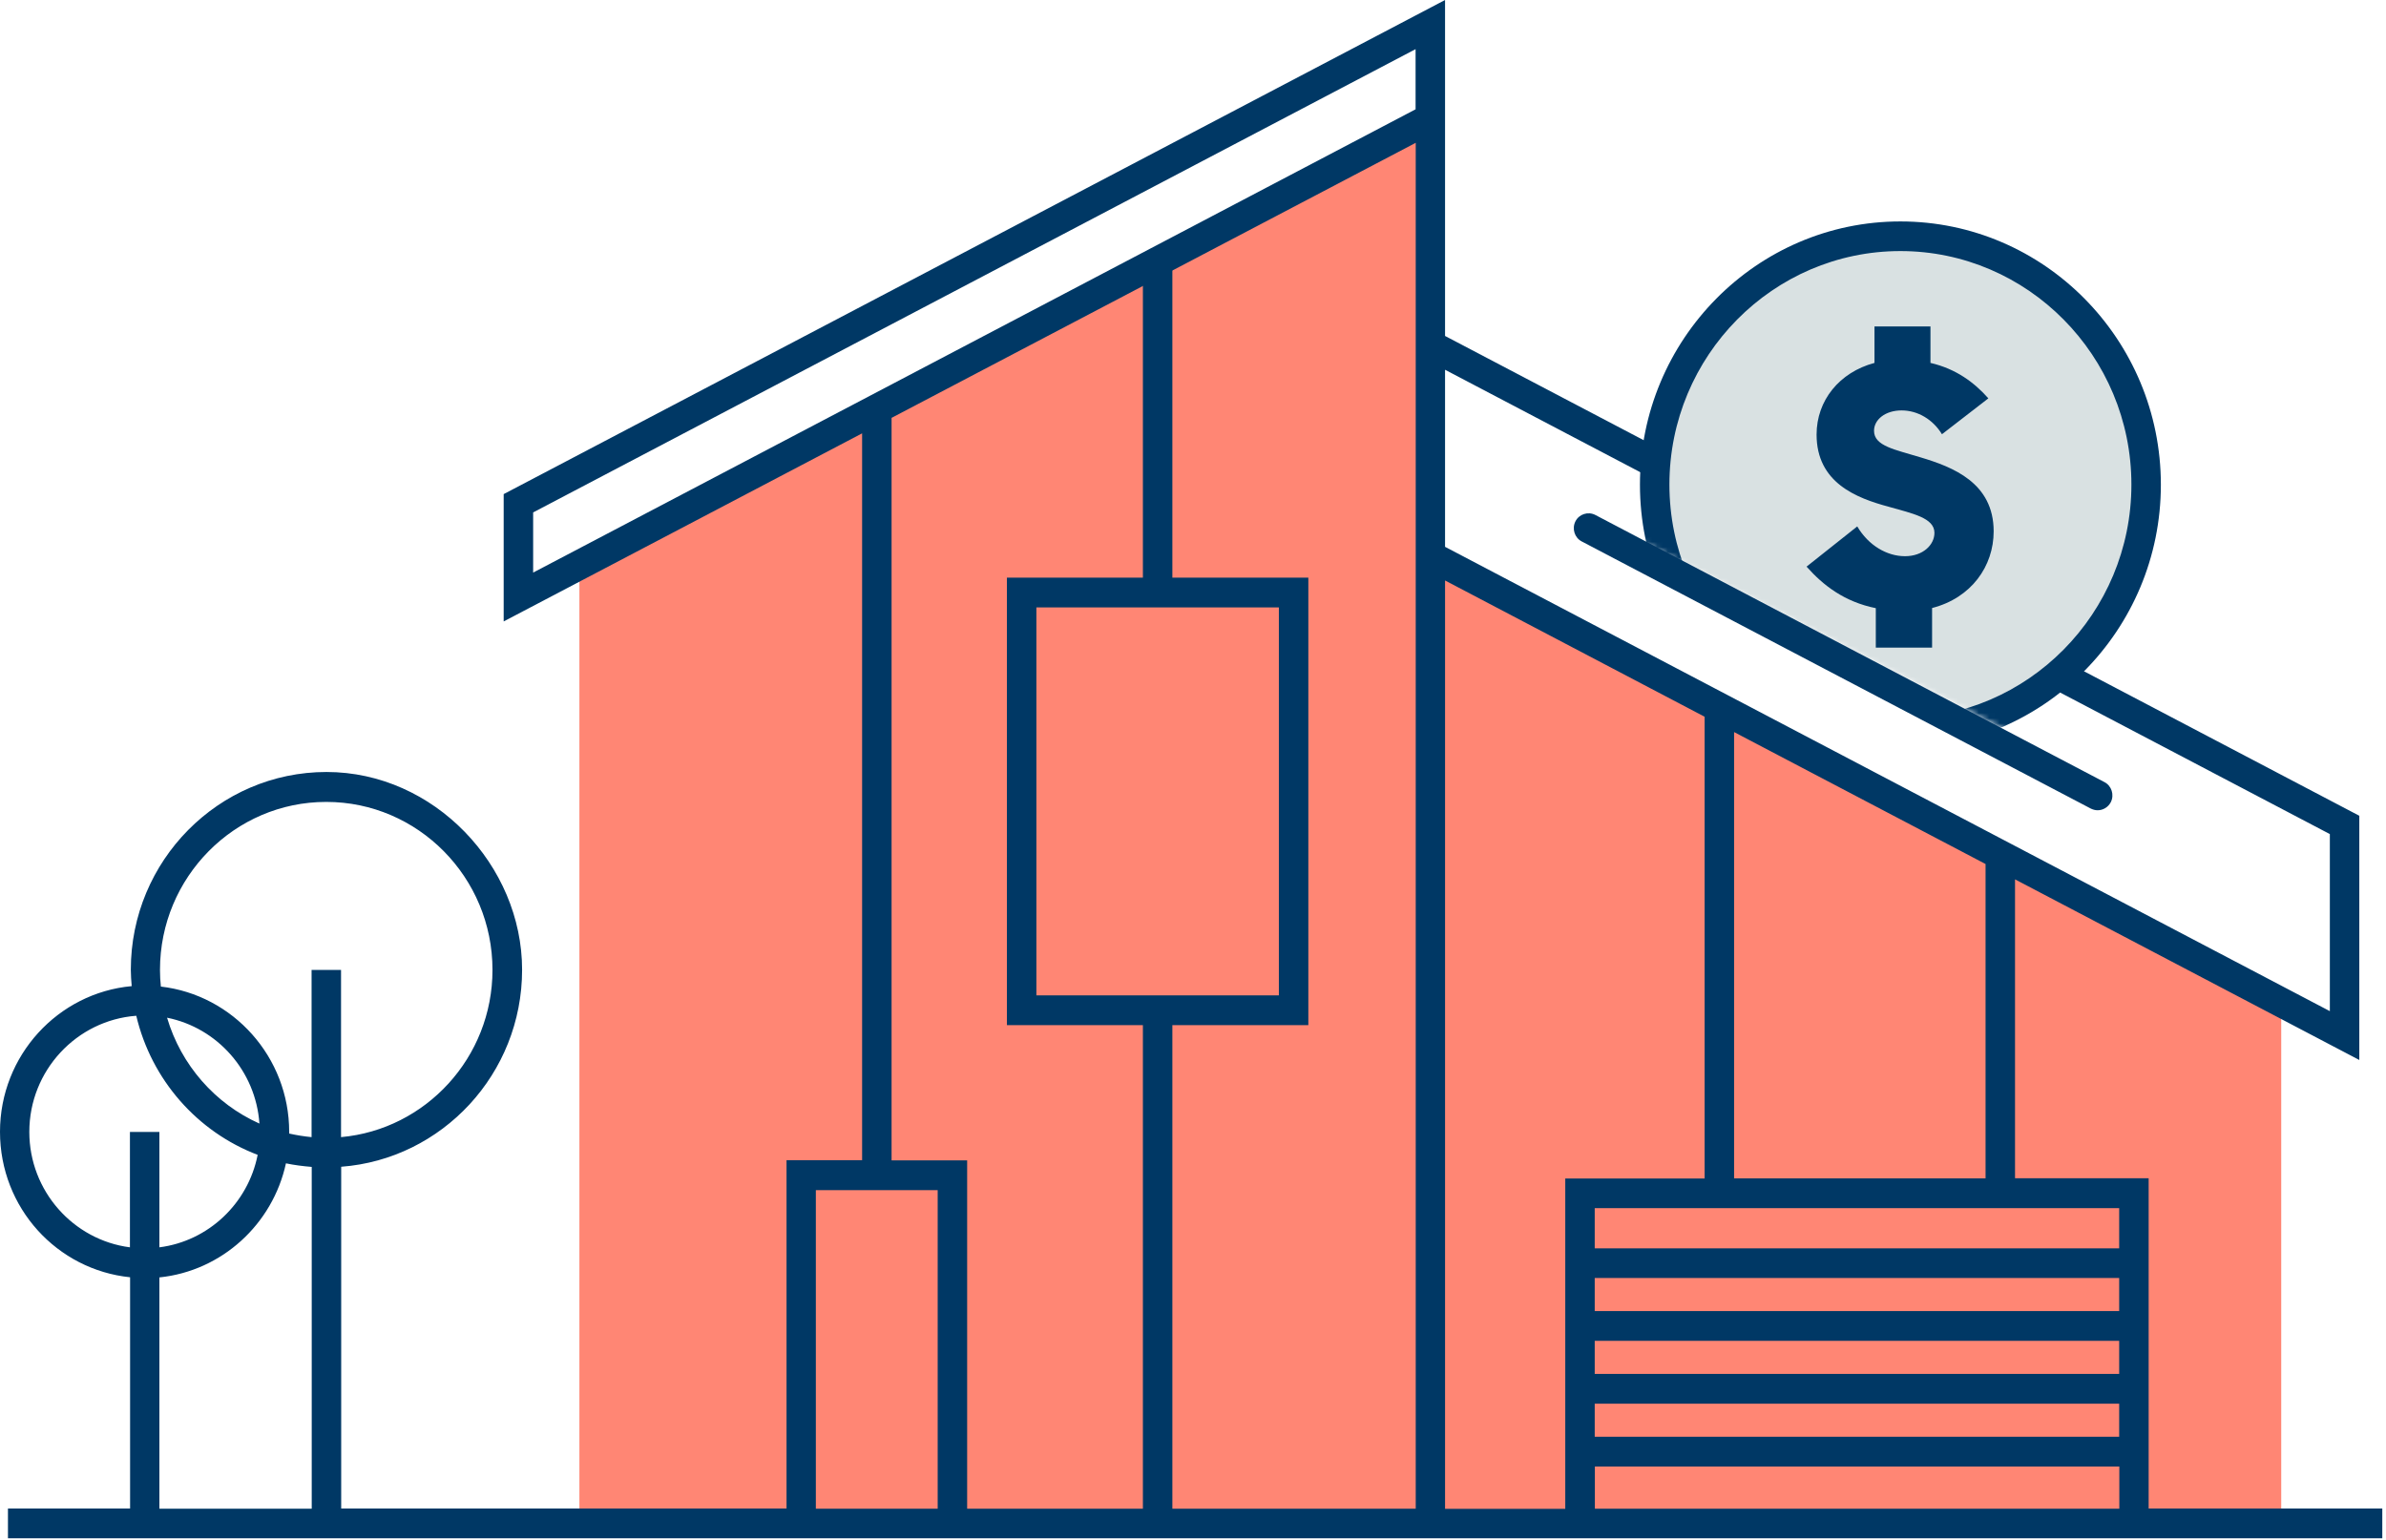 <?xml version="1.0" encoding="UTF-8"?> <svg xmlns="http://www.w3.org/2000/svg" width="460" height="297" viewBox="0 0 460 297" fill="none"><path d="M111.704 293.778V109.614L275.753 23.548V107.173L439.801 193.239V293.778H111.704Z" fill="#FF8674"></path><path d="M226.021 50.628H220.341V114.208H226.021V50.628Z" fill="#003865"></path><path d="M414.24 290.907V227.212H388.479V169.576L454.854 204.41V157.314L278.593 64.786V0L97.105 95.284V119.837L166.207 83.567V223.737H151.637V290.907H65.779V225C85.234 223.536 100.656 207.081 100.656 187.007C100.656 166.934 83.728 148.871 62.938 148.871C42.148 148.871 25.221 165.986 25.221 187.007C25.221 188.07 25.306 189.104 25.391 190.166C11.19 191.458 0 203.548 0 218.252C0 232.955 11.02 244.873 25.079 246.309V290.907H1.534V296.65H459.285V290.907H414.296H414.24ZM307.449 246.452H408.559V252.827H307.449V246.452ZM307.449 258.571H408.559V264.946H307.449V258.571ZM307.449 270.69H408.559V277.065H307.449V270.69ZM408.559 240.737H307.449V232.984H408.559V240.737ZM382.799 227.24H334.317V141.174L382.799 166.618V227.24ZM449.174 160.846V194.991L278.593 105.45V71.305L449.174 160.846ZM102.786 98.816L272.912 9.477V21.078L102.786 110.418V98.816ZM157.289 229.509H180.777V290.935H157.289V229.509ZM62.91 154.643C80.576 154.643 94.947 169.174 94.947 187.036C94.947 203.922 82.081 217.821 65.75 219.286V187.036H60.07V219.286C58.593 219.142 57.173 218.912 55.753 218.596C55.753 218.481 55.753 218.395 55.753 218.28C55.753 203.807 44.903 191.86 31.015 190.252C30.901 189.19 30.844 188.127 30.844 187.036C30.844 169.174 45.216 154.643 62.882 154.643H62.91ZM50.015 216.672C41.467 212.853 34.906 205.386 32.208 196.254C41.892 198.207 49.305 206.506 50.015 216.672ZM5.652 218.28C5.652 206.449 14.769 196.742 26.272 195.881C29.197 208.258 38.058 218.28 49.675 222.703C47.828 232.065 40.188 239.33 30.73 240.536V218.28H25.05V240.536C14.144 239.129 5.652 229.681 5.652 218.28ZM30.73 246.337C42.773 245.102 52.572 236.085 55.128 224.34C56.747 224.684 58.394 224.885 60.098 225.029V290.935H30.73V246.337ZM272.912 290.935H226.021V197.69H252.236V111.395H194.126V197.69H220.341V290.935H186.458V223.765H171.887V80.581L272.941 27.54V290.907L272.912 290.935ZM199.806 191.947V117.138H246.555V191.947H199.806ZM278.593 290.935V111.94L328.637 138.217V227.269H301.769V290.964H278.564L278.593 290.935ZM307.477 290.935V282.808H408.588V290.935H307.477Z" fill="#003865"></path><mask id="mask0_1_541" style="mask-type:luminance" maskUnits="userSpaceOnUse" x="313" y="15" width="113" height="147"><path d="M425.714 161.104L313.981 103.124V15.593L425.714 16.11V161.104Z" fill="white"></path></mask><g mask="url(#mask0_1_541)"><path d="M366.383 141.346C392.547 141.346 413.757 119.901 413.757 93.446C413.757 66.991 392.547 45.545 366.383 45.545C340.219 45.545 319.008 66.991 319.008 93.446C319.008 119.901 340.219 141.346 366.383 141.346Z" fill="#D9E1E2"></path><path d="M366.382 144.247C338.691 144.247 316.168 121.474 316.168 93.475C316.168 65.475 338.691 42.702 366.382 42.702C394.074 42.702 416.597 65.475 416.597 93.475C416.597 121.474 394.074 144.247 366.382 144.247ZM366.382 48.417C341.815 48.417 321.848 68.634 321.848 93.446C321.848 118.258 341.843 138.475 366.382 138.475C390.922 138.475 410.916 118.258 410.916 93.446C410.916 68.634 390.922 48.417 366.382 48.417Z" fill="#003865"></path><path d="M372.489 117.224V124.891H361.639V117.281C355.561 116.046 351.5 112.887 348.291 109.269L358.061 101.515C360.219 105.191 363.798 107.259 367.263 107.259C370.728 107.259 372.943 105.076 372.943 102.75C372.943 99.85 368.654 99.017 364.139 97.725C357.947 96.059 350.222 93.13 350.222 83.797C350.222 77.221 354.624 71.793 361.384 69.984V62.948H372.177V69.984C377.147 71.132 380.668 73.803 383.338 76.819L374.392 83.739C372.659 80.896 369.734 79.145 366.61 79.145C363.485 79.145 361.298 80.896 361.298 83.079C361.298 86.037 365.388 86.697 370.245 88.191C376.493 90.057 384.361 93.101 384.361 102.463C384.361 109.183 380.072 115.3 372.489 117.252V117.224Z" fill="#003865"></path></g><path d="M404.413 156.251C403.958 156.251 403.532 156.136 403.106 155.935L304.95 104.416C303.558 103.698 303.018 101.946 303.728 100.539C304.438 99.132 306.171 98.586 307.563 99.304L405.719 150.823C407.111 151.541 407.651 153.293 406.941 154.7C406.429 155.676 405.435 156.251 404.413 156.251Z" fill="#003865"></path></svg> 